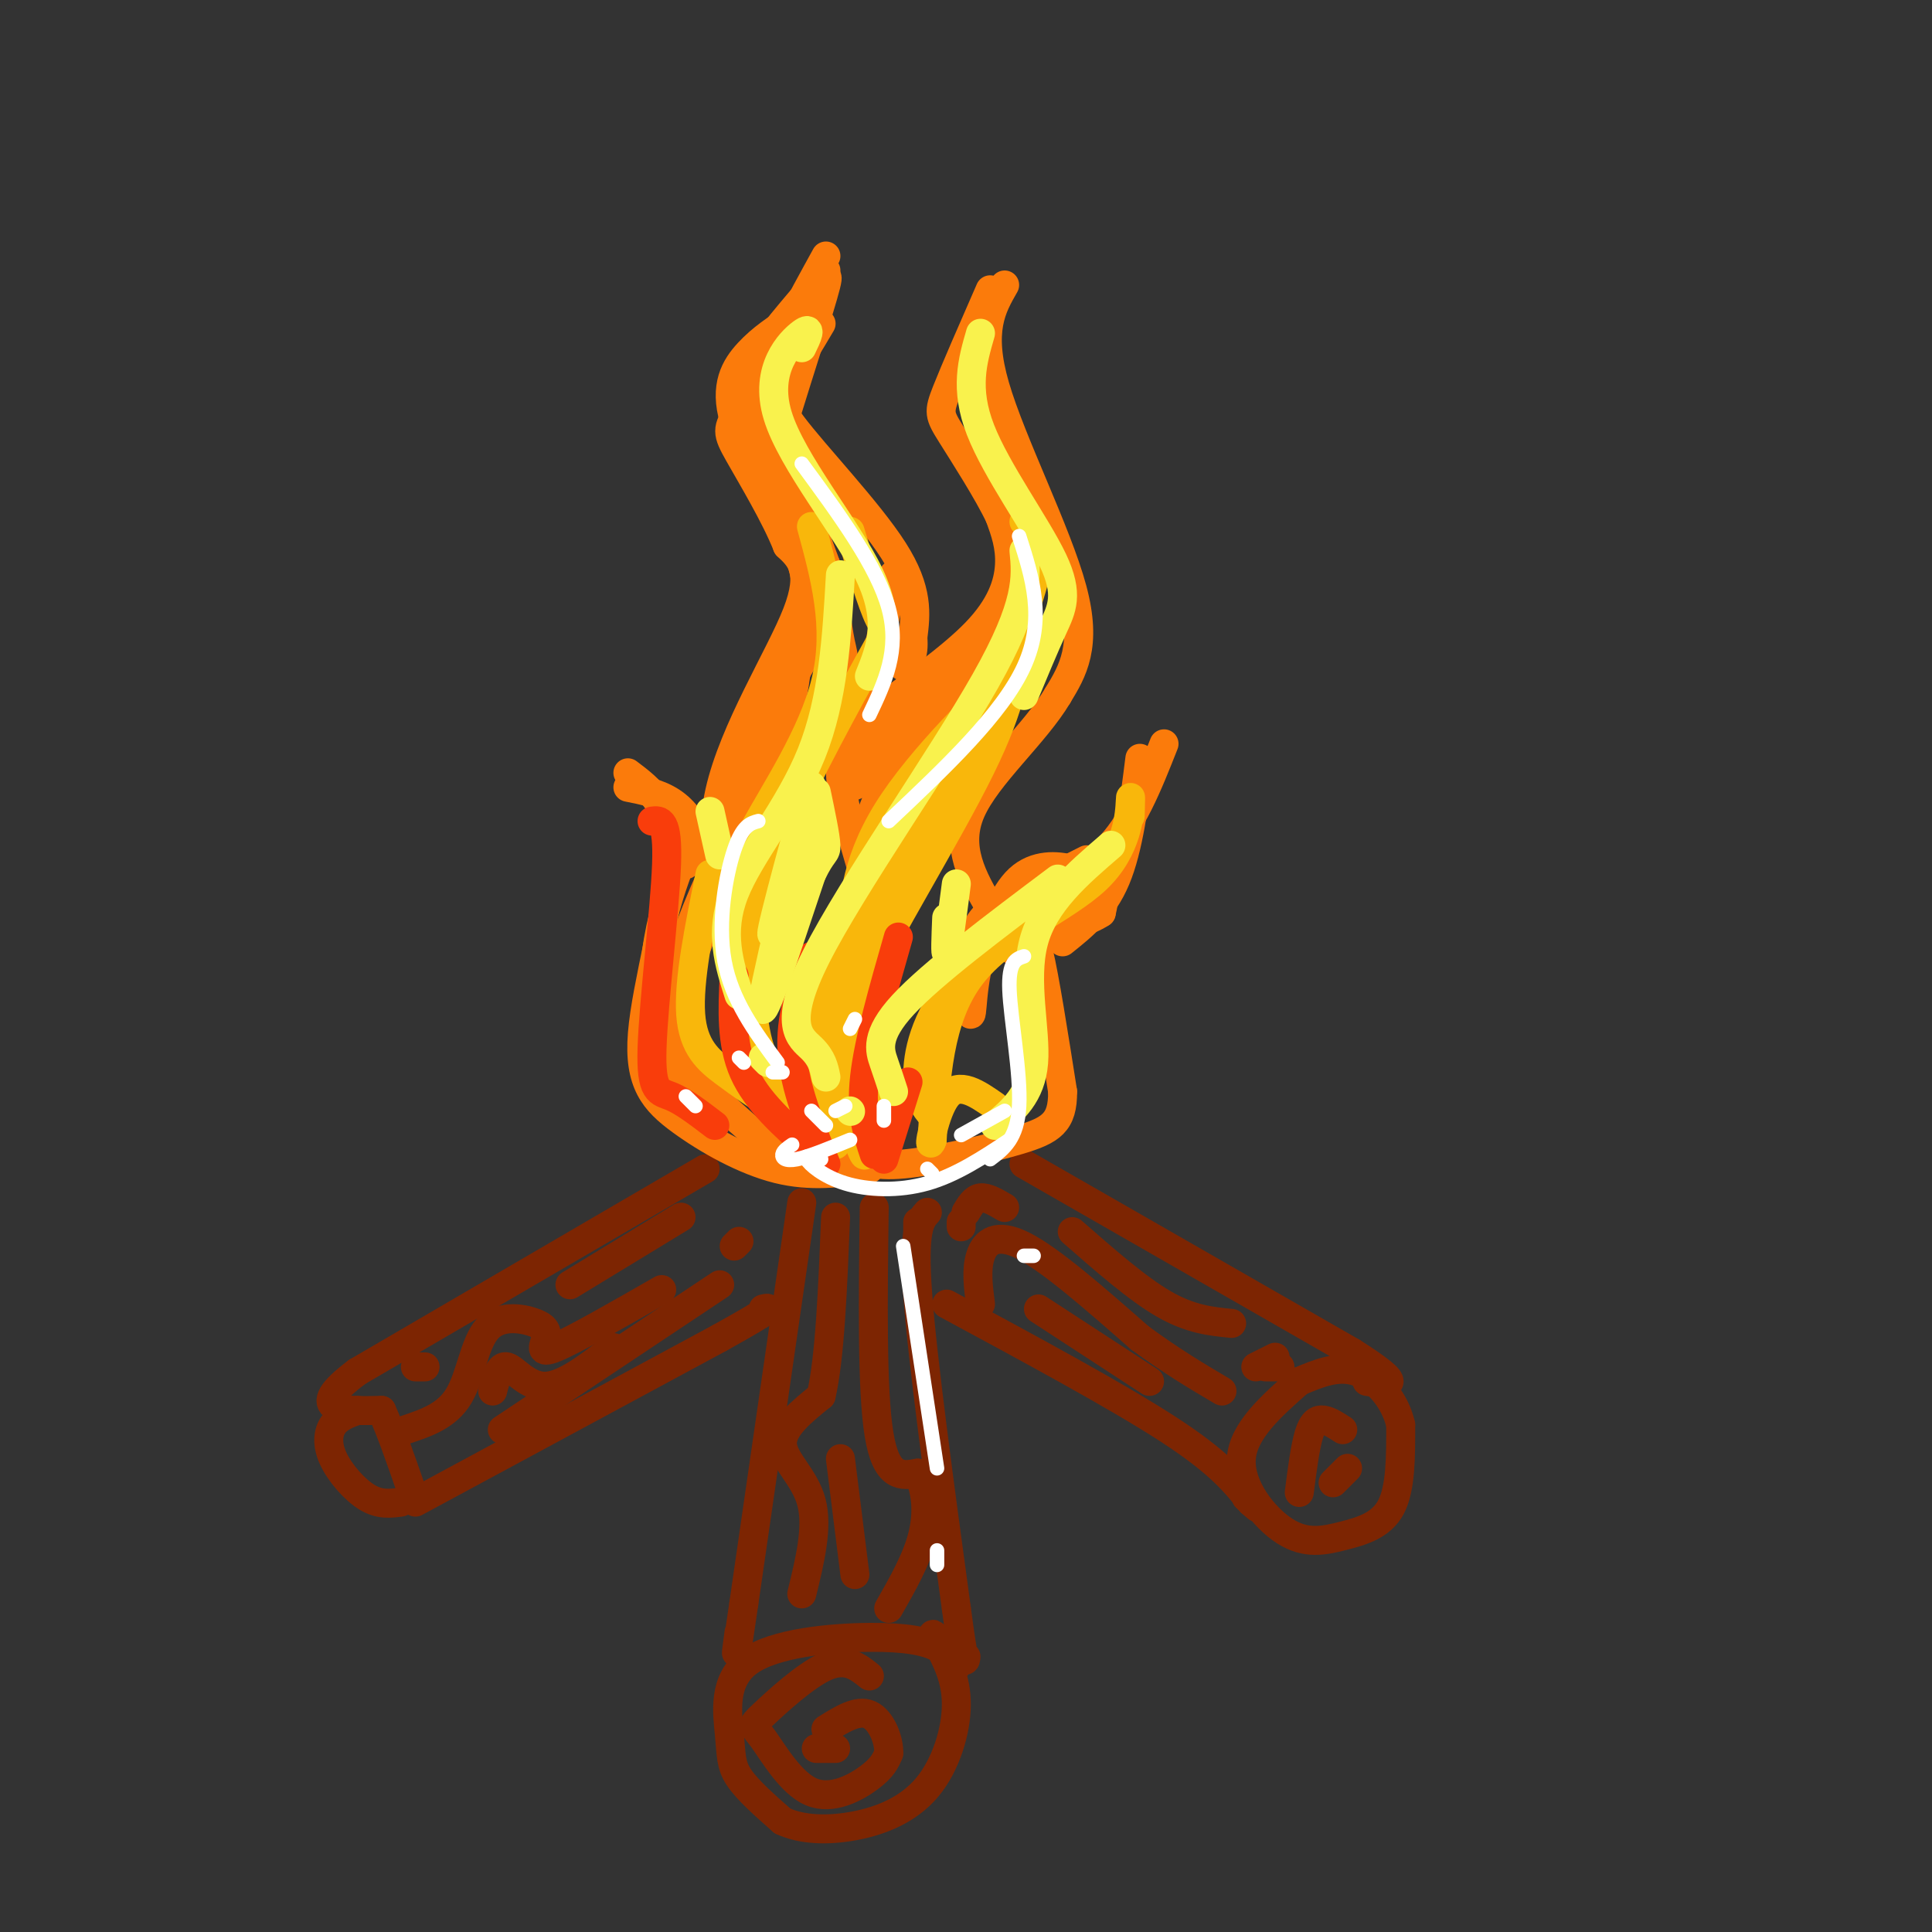 <svg viewBox='0 0 400 400' version='1.1' xmlns='http://www.w3.org/2000/svg' xmlns:xlink='http://www.w3.org/1999/xlink'><rect x="0" y="0" width="400" height="400" fill="#333333" stroke="none"/><g fill='none' stroke='rgb(125,37,2)' stroke-width='6' stroke-linecap='round' stroke-linejoin='round'><path d='M146,242c0.000,0.000 -72.000,42.000 -72,42'/><path d='M74,284c-11.167,8.333 -3.083,8.167 5,8'/><path d='M79,292c1.833,4.000 3.917,10.000 6,16'/><path d='M74,292c-1.946,0.708 -3.893,1.417 -5,3c-1.107,1.583 -1.375,4.042 0,7c1.375,2.958 4.393,6.417 7,8c2.607,1.583 4.804,1.292 7,1'/><path d='M86,311c0.000,0.000 63.000,-34.000 63,-34'/><path d='M149,277c12.000,-6.667 10.500,-6.333 9,-6'/><path d='M84,296c4.256,-1.423 8.512,-2.845 11,-7c2.488,-4.155 3.208,-11.042 6,-14c2.792,-2.958 7.655,-1.988 10,-1c2.345,0.988 2.173,1.994 2,3'/><path d='M113,277c-0.222,1.444 -1.778,3.556 2,2c3.778,-1.556 12.889,-6.778 22,-12'/><path d='M102,288c0.689,-2.733 1.378,-5.467 3,-5c1.622,0.467 4.178,4.133 8,4c3.822,-0.133 8.911,-4.067 14,-8'/><path d='M118,266c0.000,0.000 23.000,-14.000 23,-14'/><path d='M86,283c0.000,0.000 2.000,0.000 2,0'/><path d='M153,257c0.000,0.000 -1.000,1.000 -1,1'/><path d='M149,266c0.000,0.000 -45.000,30.000 -45,30'/><path d='M166,249c0.000,0.000 -12.000,83.000 -12,83'/><path d='M154,332c-2.167,14.833 -1.583,10.417 -1,6'/><path d='M192,251c-1.500,1.667 -3.000,3.333 -2,17c1.000,13.667 4.500,39.333 8,65'/><path d='M198,333c1.667,12.500 1.833,11.250 2,10'/><path d='M198,345c-0.831,-1.419 -1.662,-2.838 -4,-4c-2.338,-1.162 -6.185,-2.068 -14,-2c-7.815,0.068 -19.600,1.111 -25,5c-5.400,3.889 -4.415,10.624 -4,15c0.415,4.376 0.262,6.393 2,9c1.738,2.607 5.369,5.803 9,9'/><path d='M162,377c3.989,1.874 9.461,2.059 15,1c5.539,-1.059 11.145,-3.362 15,-8c3.855,-4.638 5.959,-11.611 6,-17c0.041,-5.389 -1.979,-9.195 -4,-13'/><path d='M194,340c-0.833,-2.333 -0.917,-1.667 -1,-1'/><path d='M180,347c-2.389,-1.920 -4.778,-3.839 -9,-2c-4.222,1.839 -10.278,7.438 -13,10c-2.722,2.562 -2.111,2.089 0,5c2.111,2.911 5.722,9.207 10,11c4.278,1.793 9.222,-0.916 12,-3c2.778,-2.084 3.389,-3.542 4,-5'/><path d='M184,363c0.133,-2.689 -1.533,-6.911 -4,-8c-2.467,-1.089 -5.733,0.956 -9,3'/><path d='M169,362c0.000,0.000 4.000,0.000 4,0'/><path d='M166,330c1.689,-6.911 3.378,-13.822 2,-19c-1.378,-5.178 -5.822,-8.622 -6,-12c-0.178,-3.378 3.911,-6.689 8,-10'/><path d='M170,289c1.833,-7.833 2.417,-22.417 3,-37'/><path d='M181,250c-0.250,18.917 -0.500,37.833 1,47c1.500,9.167 4.750,8.583 8,8'/><path d='M190,305c1.778,3.467 2.222,8.133 1,13c-1.222,4.867 -4.111,9.933 -7,15'/><path d='M174,302c0.000,0.000 3.000,24.000 3,24'/><path d='M190,253c0.000,0.000 0.000,2.000 0,2'/><path d='M196,270c17.750,9.583 35.500,19.167 46,26c10.500,6.833 13.750,10.917 17,15'/><path d='M259,311c2.667,2.333 0.833,0.667 -1,-1'/><path d='M269,286c-5.804,5.115 -11.608,10.230 -12,16c-0.392,5.770 4.627,12.196 9,15c4.373,2.804 8.100,1.986 12,1c3.900,-0.986 7.971,-2.139 10,-6c2.029,-3.861 2.014,-10.431 2,-17'/><path d='M290,295c-1.156,-5.178 -5.044,-9.622 -9,-11c-3.956,-1.378 -7.978,0.311 -12,2'/><path d='M269,309c0.600,-4.689 1.200,-9.378 2,-12c0.800,-2.622 1.800,-3.178 3,-3c1.200,0.178 2.600,1.089 4,2'/><path d='M276,307c0.000,0.000 3.000,-3.000 3,-3'/><path d='M203,270c-0.467,-3.578 -0.933,-7.156 0,-10c0.933,-2.844 3.267,-4.956 9,-2c5.733,2.956 14.867,10.978 24,19'/><path d='M236,277c6.833,5.000 11.917,8.000 17,11'/><path d='M215,271c0.000,0.000 23.000,15.000 23,15'/><path d='M222,255c6.750,5.917 13.500,11.833 19,15c5.500,3.167 9.750,3.583 14,4'/><path d='M212,241c0.000,0.000 68.000,39.000 68,39'/><path d='M280,280c11.833,7.500 7.417,6.750 3,6'/><path d='M260,283c0.000,0.000 4.000,-2.000 4,-2'/><path d='M262,283c0.000,0.000 3.000,0.000 3,0'/><path d='M208,250c-1.833,-1.083 -3.667,-2.167 -5,-2c-1.333,0.167 -2.167,1.583 -3,3'/><path d='M199,253c0.000,0.000 0.000,1.000 0,1'/></g>
<g fill='none' stroke='rgb(251,123,11)' stroke-width='6' stroke-linecap='round' stroke-linejoin='round'><path d='M180,242c-6.070,0.855 -12.140,1.710 -19,0c-6.860,-1.710 -14.509,-5.984 -20,-10c-5.491,-4.016 -8.825,-7.774 -8,-18c0.825,-10.226 5.807,-26.922 6,-37c0.193,-10.078 -4.404,-13.539 -9,-17'/><path d='M130,163c3.156,0.622 6.311,1.244 9,3c2.689,1.756 4.911,4.644 7,10c2.089,5.356 4.044,13.178 6,21'/><path d='M154,198c-3.933,-10.556 -7.867,-21.111 -5,-34c2.867,-12.889 12.533,-28.111 16,-37c3.467,-8.889 0.733,-11.444 -2,-14'/><path d='M163,113c-2.417,-6.143 -7.458,-14.500 -10,-19c-2.542,-4.500 -2.583,-5.143 0,-9c2.583,-3.857 7.792,-10.929 13,-18'/><path d='M170,67c-2.470,4.185 -4.940,8.369 -7,11c-2.060,2.631 -3.708,3.708 1,10c4.708,6.292 15.774,17.798 21,26c5.226,8.202 4.613,13.101 4,18'/><path d='M189,132c0.333,4.000 -0.833,5.000 -2,6'/><path d='M180,185c-2.895,-9.483 -5.789,-18.967 -6,-25c-0.211,-6.033 2.263,-8.617 8,-13c5.737,-4.383 14.737,-10.565 20,-16c5.263,-5.435 6.789,-10.124 7,-14c0.211,-3.876 -0.895,-6.938 -2,-10'/><path d='M207,107c-2.405,-5.107 -7.417,-12.875 -10,-17c-2.583,-4.125 -2.738,-4.607 -1,-9c1.738,-4.393 5.369,-12.696 9,-21'/><path d='M208,59c-2.689,4.689 -5.378,9.378 -2,21c3.378,11.622 12.822,30.178 16,42c3.178,11.822 0.089,16.911 -3,22'/><path d='M219,144c-4.644,7.867 -14.756,16.533 -18,24c-3.244,7.467 0.378,13.733 4,20'/><path d='M203,198c2.315,-6.446 4.631,-12.893 8,-16c3.369,-3.107 7.792,-2.875 11,-2c3.208,0.875 5.202,2.393 6,4c0.798,1.607 0.399,3.304 0,5'/><path d='M228,189c-2.595,1.786 -9.083,3.750 -12,4c-2.917,0.250 -2.262,-1.214 -1,4c1.262,5.214 3.131,17.107 5,29'/><path d='M220,226c0.048,6.429 -2.333,8.000 -9,10c-6.667,2.000 -17.619,4.429 -24,5c-6.381,0.571 -8.190,-0.714 -10,-2'/><path d='M148,179c-0.836,-4.089 -1.671,-8.179 1,-13c2.671,-4.821 8.850,-10.375 12,-15c3.150,-4.625 3.271,-8.322 4,-13c0.729,-4.678 2.065,-10.337 2,-15c-0.065,-4.663 -1.533,-8.332 -3,-12'/><path d='M164,111c-3.250,-6.536 -9.875,-16.875 -12,-24c-2.125,-7.125 0.250,-11.036 3,-14c2.750,-2.964 5.875,-4.982 9,-7'/><path d='M166,62c-2.750,3.244 -5.499,6.488 -8,10c-2.501,3.512 -4.753,7.292 -2,17c2.753,9.708 10.510,25.344 11,27c0.490,1.656 -6.289,-10.670 -9,-19c-2.711,-8.330 -1.356,-12.665 0,-17'/><path d='M158,80c2.167,-7.333 7.583,-17.167 13,-27'/><path d='M171,56c0.000,0.000 -16.000,32.000 -16,32'/><path d='M167,66c2.548,-5.696 5.095,-11.393 4,-7c-1.095,4.393 -5.833,18.875 -8,26c-2.167,7.125 -1.762,6.893 0,11c1.762,4.107 4.881,12.554 8,21'/><path d='M171,117c1.796,6.595 2.285,12.582 3,16c0.715,3.418 1.654,4.266 -3,11c-4.654,6.734 -14.901,19.352 -19,29c-4.099,9.648 -2.049,16.324 0,23'/><path d='M170,130c-7.250,12.750 -14.500,25.500 -18,36c-3.500,10.500 -3.250,18.750 -3,27'/><path d='M150,182c0.042,-3.262 0.083,-6.524 -3,0c-3.083,6.524 -9.292,22.833 -11,32c-1.708,9.167 1.083,11.190 3,12c1.917,0.810 2.958,0.405 4,0'/><path d='M142,179c1.167,-4.217 2.335,-8.434 0,-3c-2.335,5.434 -8.172,20.518 -6,33c2.172,12.482 12.354,22.360 14,22c1.646,-0.360 -5.244,-10.960 -8,-18c-2.756,-7.040 -1.378,-10.520 0,-14'/><path d='M142,199c1.362,-5.289 4.767,-11.510 5,-11c0.233,0.510 -2.707,7.753 -5,14c-2.293,6.247 -3.941,11.499 0,18c3.941,6.501 13.470,14.250 23,22'/><path d='M184,185c-1.524,-1.696 -3.048,-3.393 -4,-6c-0.952,-2.607 -1.333,-6.125 1,-12c2.333,-5.875 7.381,-14.107 12,-20c4.619,-5.893 8.810,-9.446 13,-13'/><path d='M181,153c-3.583,3.417 -7.167,6.833 -4,4c3.167,-2.833 13.083,-11.917 23,-21'/><path d='M179,160c0.000,0.000 27.000,-28.000 27,-28'/><path d='M176,163c5.667,-2.250 11.333,-4.500 17,-11c5.667,-6.500 11.333,-17.250 17,-28'/><path d='M185,119c0.000,0.000 -6.000,30.000 -6,30'/><path d='M210,197c0.000,0.000 -1.000,-4.000 -1,-4'/><path d='M212,184c-4.649,2.536 -9.298,5.071 -11,11c-1.702,5.929 -0.458,15.250 0,15c0.458,-0.250 0.131,-10.071 4,-17c3.869,-6.929 11.935,-10.964 20,-15'/><path d='M204,195c1.756,-3.711 3.511,-7.422 8,-10c4.489,-2.578 11.711,-4.022 17,-9c5.289,-4.978 8.644,-13.489 12,-22'/><path d='M220,195c4.167,-3.333 8.333,-6.667 11,-13c2.667,-6.333 3.833,-15.667 5,-25'/></g>
<g fill='none' stroke='rgb(249,183,11)' stroke-width='6' stroke-linecap='round' stroke-linejoin='round'><path d='M160,229c-3.356,-2.267 -6.711,-4.533 -10,-7c-3.289,-2.467 -6.511,-5.133 -7,-12c-0.489,-6.867 1.756,-17.933 4,-29'/><path d='M162,228c-2.622,-2.085 -5.244,-4.169 -7,-11c-1.756,-6.831 -2.646,-18.408 -3,-26c-0.354,-7.592 -0.172,-11.198 4,-19c4.172,-7.802 12.335,-19.801 15,-31c2.665,-11.199 -0.167,-21.600 -3,-32'/><path d='M176,110c2.263,7.497 4.526,14.994 6,18c1.474,3.006 2.160,1.521 -2,9c-4.160,7.479 -13.167,23.922 -18,35c-4.833,11.078 -5.494,16.790 -6,24c-0.506,7.210 -0.859,15.917 2,23c2.859,7.083 8.929,12.541 15,18'/><path d='M183,237c-1.952,-5.625 -3.905,-11.250 -6,-15c-2.095,-3.750 -4.333,-5.625 1,-17c5.333,-11.375 18.238,-32.250 25,-46c6.762,-13.750 7.381,-20.375 8,-27'/><path d='M211,132c1.333,-5.000 0.667,-4.000 0,-3'/><path d='M212,108c2.856,3.056 5.713,6.112 -3,26c-8.713,19.888 -28.995,56.609 -37,73c-8.005,16.391 -3.732,12.451 0,16c3.732,3.549 6.923,14.585 7,16c0.077,1.415 -2.962,-6.793 -6,-15'/><path d='M173,224c-1.059,-4.766 -0.706,-9.180 0,-17c0.706,-7.820 1.767,-19.044 10,-33c8.233,-13.956 23.640,-30.642 24,-32c0.360,-1.358 -14.326,12.612 -22,24c-7.674,11.388 -8.337,20.194 -9,29'/><path d='M176,195c-0.731,11.929 1.942,27.253 2,33c0.058,5.747 -2.498,1.918 -4,-2c-1.502,-3.918 -1.949,-7.927 -3,-12c-1.051,-4.073 -2.706,-8.212 0,-16c2.706,-7.788 9.773,-19.225 10,-18c0.227,1.225 -6.387,15.113 -13,29'/><path d='M168,209c-1.333,8.833 1.833,16.417 5,24'/><path d='M193,231c-1.467,-1.711 -2.933,-3.422 -3,-8c-0.067,-4.578 1.267,-12.022 8,-20c6.733,-7.978 18.867,-16.489 31,-25'/><path d='M234,169c0.065,-2.685 0.131,-5.369 0,-3c-0.131,2.369 -0.458,9.792 -7,16c-6.542,6.208 -19.298,11.202 -26,20c-6.702,8.798 -7.351,21.399 -8,34'/><path d='M193,236c-1.022,3.200 0.422,-5.800 3,-9c2.578,-3.200 6.289,-0.600 10,2'/></g>
<g fill='none' stroke='rgb(249,61,11)' stroke-width='6' stroke-linecap='round' stroke-linejoin='round'><path d='M148,233c-3.244,-2.482 -6.488,-4.964 -9,-6c-2.512,-1.036 -4.292,-0.625 -4,-10c0.292,-9.375 2.655,-28.536 3,-38c0.345,-9.464 -1.327,-9.232 -3,-9'/><path d='M168,238c-5.667,-5.000 -11.333,-10.000 -14,-16c-2.667,-6.000 -2.333,-13.000 -2,-20'/><path d='M171,241c-3.250,-7.917 -6.500,-15.833 -7,-23c-0.500,-7.167 1.750,-13.583 4,-20'/><path d='M181,239c-1.417,-4.250 -2.833,-8.500 -2,-16c0.833,-7.500 3.917,-18.250 7,-29'/><path d='M183,240c0.000,0.000 5.000,-16.000 5,-16'/></g>
<g fill='none' stroke='rgb(249,242,77)' stroke-width='6' stroke-linecap='round' stroke-linejoin='round'><path d='M174,119c-0.733,12.867 -1.467,25.733 -6,37c-4.533,11.267 -12.867,20.933 -16,29c-3.133,8.067 -1.067,14.533 1,21'/><path d='M158,219c0.000,0.000 1.000,1.000 1,1'/><path d='M212,114c0.530,5.494 1.060,10.988 -8,27c-9.060,16.012 -27.708,42.542 -35,57c-7.292,14.458 -3.226,16.845 -1,19c2.226,2.155 2.613,4.077 3,6'/><path d='M176,230c0.000,0.000 0.100,0.100 0.1,0.1'/><path d='M219,182c-13.022,9.778 -26.044,19.556 -32,26c-5.956,6.444 -4.844,9.556 -4,12c0.844,2.444 1.422,4.222 2,6'/><path d='M203,69c-1.661,5.732 -3.321,11.464 0,20c3.321,8.536 11.625,19.875 15,27c3.375,7.125 1.821,10.036 0,14c-1.821,3.964 -3.911,8.982 -6,14'/><path d='M166,72c1.131,-2.333 2.262,-4.667 0,-3c-2.262,1.667 -7.917,7.333 -5,17c2.917,9.667 14.405,23.333 19,33c4.595,9.667 2.298,15.333 0,21'/><path d='M230,175c-6.933,5.956 -13.867,11.911 -16,20c-2.133,8.089 0.533,18.311 0,25c-0.533,6.689 -4.267,9.844 -8,13'/><path d='M168,170c-4.643,14.042 -9.286,28.083 -8,22c1.286,-6.083 8.500,-32.292 8,-29c-0.500,3.292 -8.714,36.083 -10,44c-1.286,7.917 4.357,-9.042 10,-26'/><path d='M168,181c2.311,-4.889 3.089,-4.111 3,-6c-0.089,-1.889 -1.044,-6.444 -2,-11'/><path d='M198,183c-0.833,6.417 -1.667,12.833 -2,14c-0.333,1.167 -0.167,-2.917 0,-7'/><path d='M147,168c0.000,0.000 2.000,9.000 2,9'/></g>
<g fill='none' stroke='rgb(255,255,255)' stroke-width='3' stroke-linecap='round' stroke-linejoin='round'><path d='M166,96c7.833,10.667 15.667,21.333 18,30c2.333,8.667 -0.833,15.333 -4,22'/><path d='M211,111c2.750,8.583 5.500,17.167 1,27c-4.500,9.833 -16.250,20.917 -28,32'/><path d='M157,170c-1.644,0.444 -3.289,0.889 -5,6c-1.711,5.111 -3.489,14.889 -2,23c1.489,8.111 6.244,14.556 11,21'/><path d='M177,211c0.000,0.000 -1.000,2.000 -1,2'/><path d='M187,258c0.000,0.000 7.000,46.000 7,46'/><path d='M194,321c0.000,0.000 0.000,3.000 0,3'/><path d='M214,260c0.000,0.000 -2.000,0.000 -2,0'/><path d='M212,198c-1.622,0.533 -3.244,1.067 -3,7c0.244,5.933 2.356,17.267 2,24c-0.356,6.733 -3.178,8.867 -6,11'/><path d='M193,243c0.000,0.000 -1.000,-1.000 -1,-1'/><path d='M170,240c-1.768,-0.512 -3.536,-1.024 -3,0c0.536,1.024 3.375,3.583 8,5c4.625,1.417 11.036,1.690 17,0c5.964,-1.690 11.482,-5.345 17,-9'/><path d='M208,230c0.000,0.000 -9.000,5.000 -9,5'/><path d='M164,237c-0.933,0.644 -1.867,1.289 -2,2c-0.133,0.711 0.533,1.489 3,1c2.467,-0.489 6.733,-2.244 11,-4'/><path d='M175,229c0.000,0.000 -2.000,1.000 -2,1'/><path d='M171,233c0.000,0.000 -3.000,-3.000 -3,-3'/><path d='M162,222c0.000,0.000 -2.000,0.000 -2,0'/><path d='M183,229c0.000,0.000 0.000,3.000 0,3'/><path d='M144,229c0.000,0.000 -2.000,-2.000 -2,-2'/><path d='M154,220c0.000,0.000 -1.000,-1.000 -1,-1'/></g>
</svg>